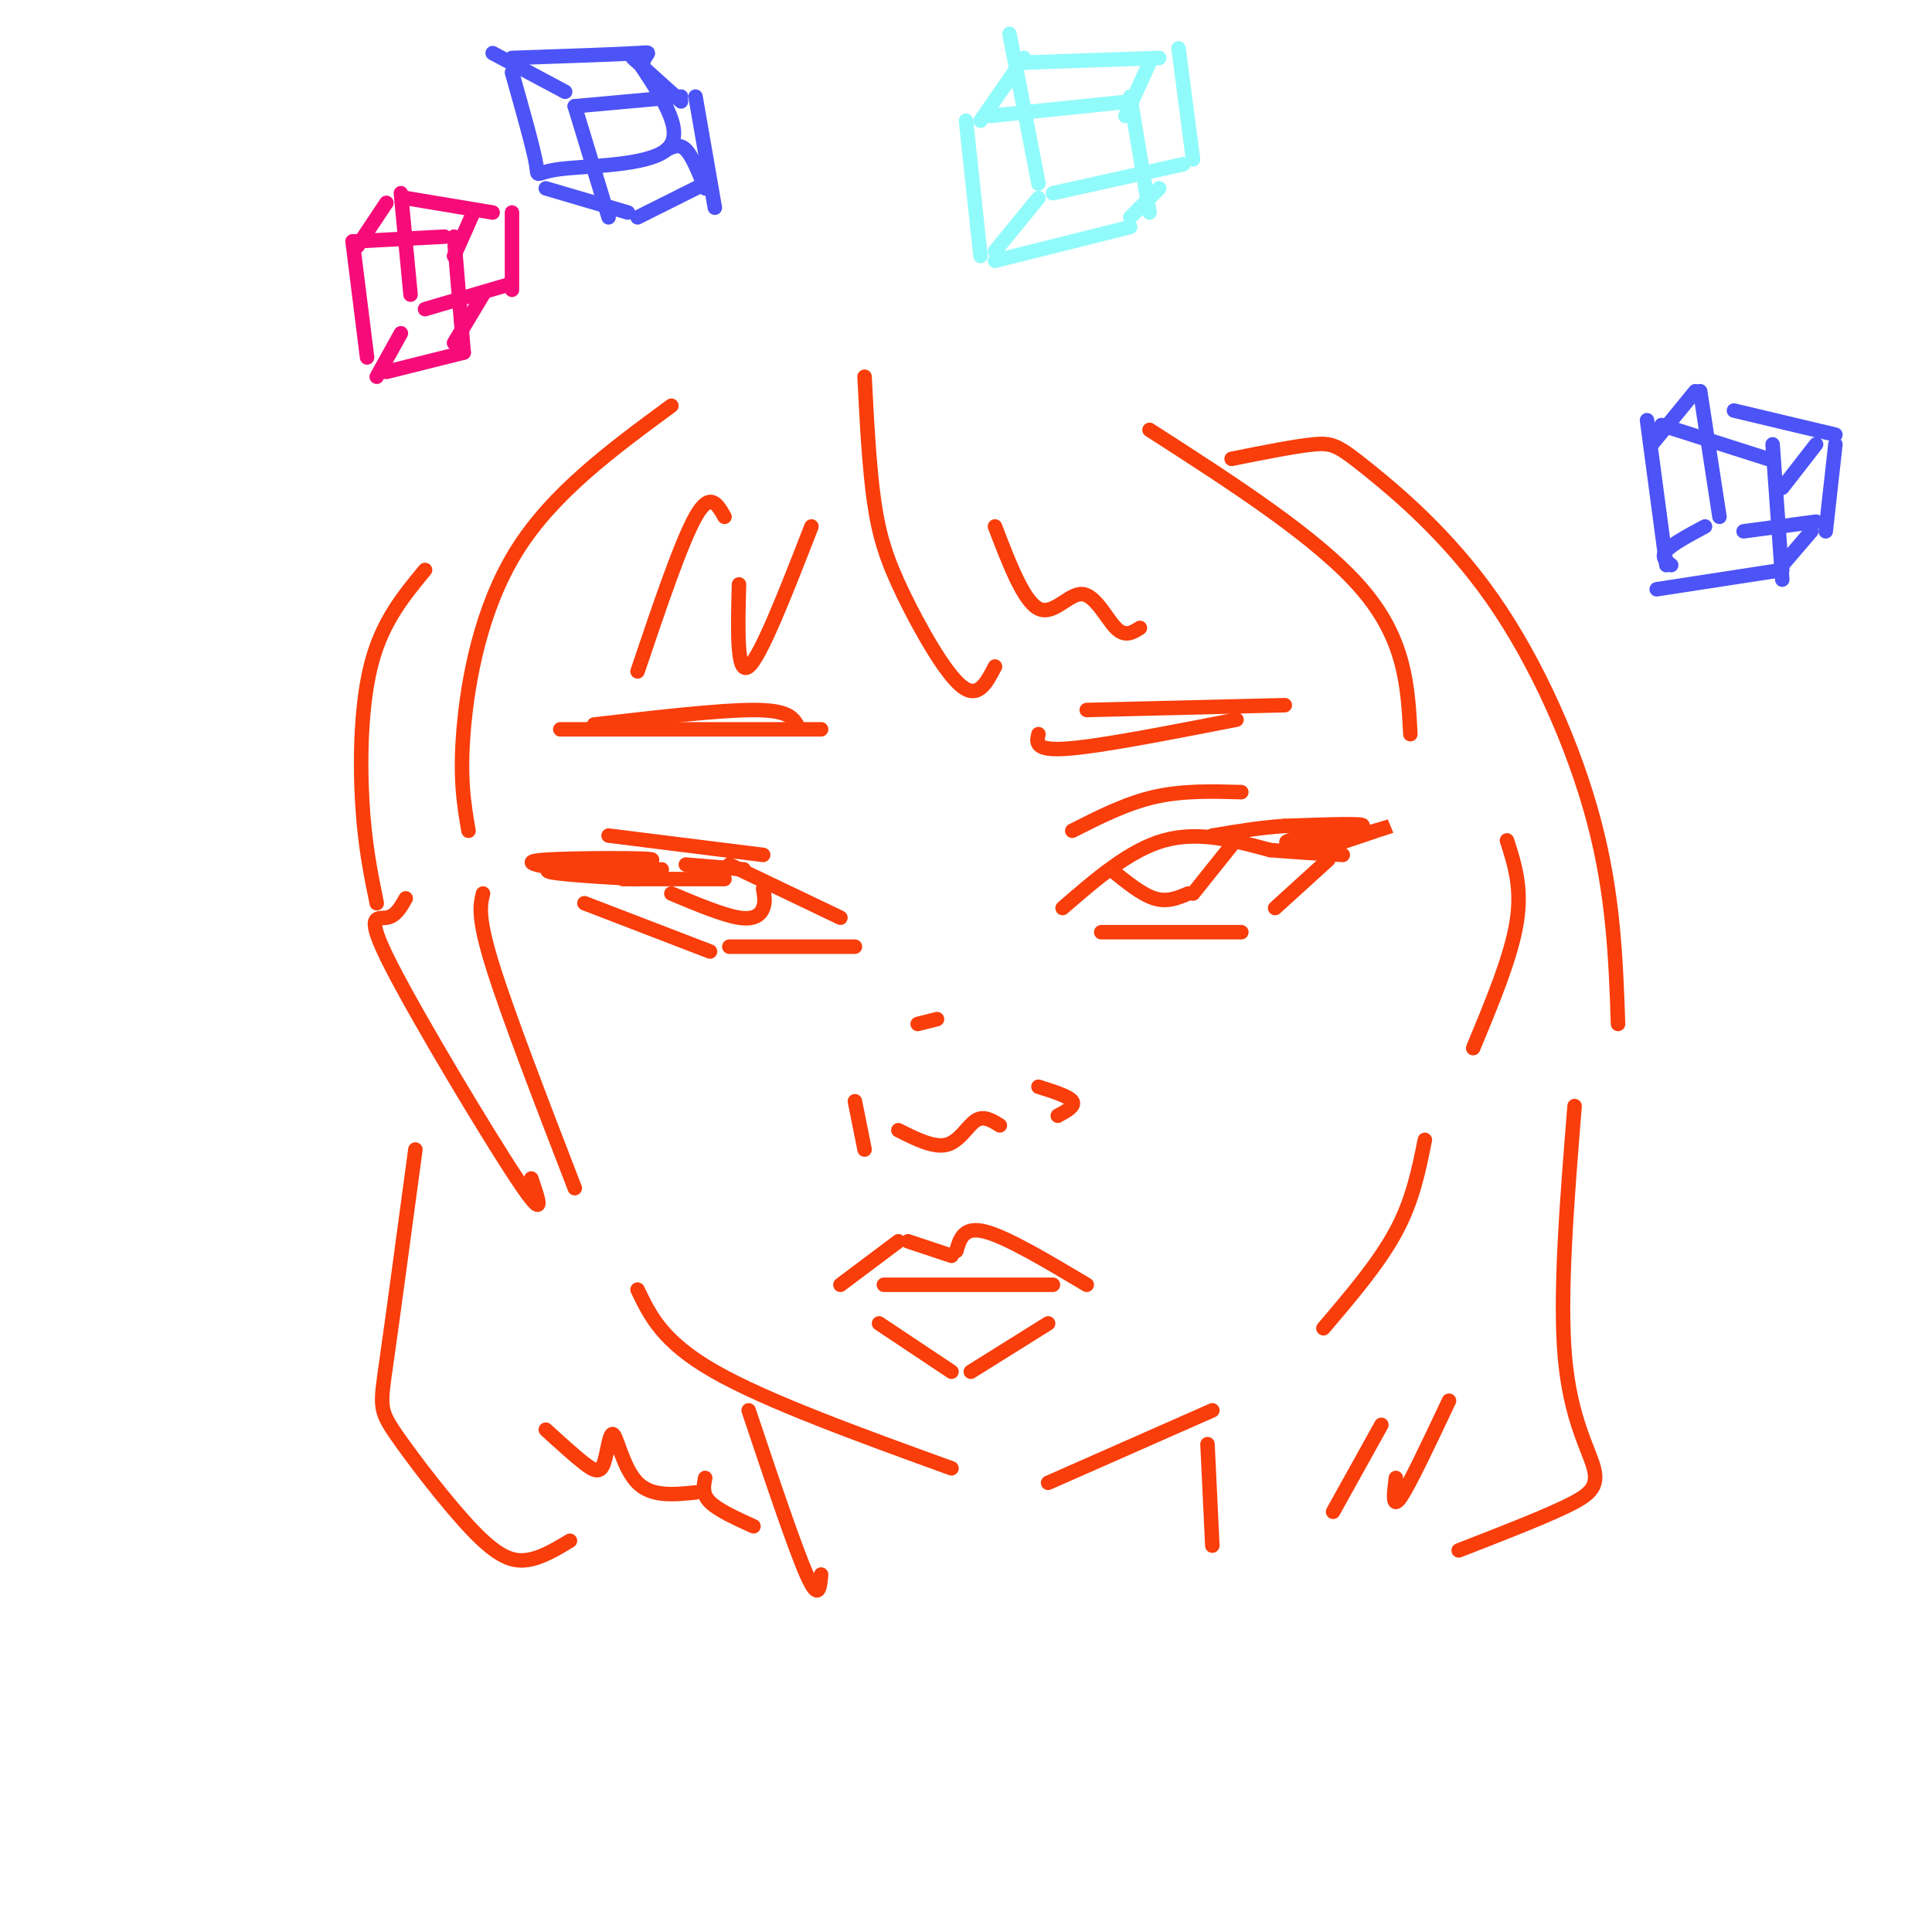 <svg viewBox='0 0 400 400' version='1.1' xmlns='http://www.w3.org/2000/svg' xmlns:xlink='http://www.w3.org/1999/xlink'><g fill='none' stroke='#F93D0B' stroke-width='3' stroke-linecap='round' stroke-linejoin='round'><path d='M220,188c6.917,-6.000 13.833,-12.000 21,-14c7.167,-2.000 14.583,0.000 22,2'/><path d='M263,176c6.167,0.500 10.583,0.750 15,1'/><path d='M228,193c0.000,0.000 29.000,0.000 29,0'/><path d='M275,178c0.000,0.000 -11.000,10.000 -11,10'/><path d='M222,172c5.583,-2.833 11.167,-5.667 17,-7c5.833,-1.333 11.917,-1.167 18,-1'/><path d='M215,152c-0.417,1.750 -0.833,3.500 6,3c6.833,-0.500 20.917,-3.250 35,-6'/><path d='M225,147c0.000,0.000 41.000,-1.000 41,-1'/><path d='M174,190c0.000,0.000 -23.000,-11.000 -23,-11'/><path d='M150,182c0.000,0.000 -21.000,0.000 -21,0'/><path d='M177,196c0.000,0.000 -26.000,0.000 -26,0'/><path d='M147,197c0.000,0.000 -26.000,-10.000 -26,-10'/><path d='M126,173c0.000,0.000 32.000,4.000 32,4'/><path d='M170,151c0.000,0.000 -54.000,0.000 -54,0'/><path d='M165,150c-1.000,-1.500 -2.000,-3.000 -9,-3c-7.000,0.000 -20.000,1.500 -33,3'/><path d='M139,185c5.356,2.244 10.711,4.489 14,5c3.289,0.511 4.511,-0.711 5,-2c0.489,-1.289 0.244,-2.644 0,-4'/><path d='M230,180c3.167,2.583 6.333,5.167 9,6c2.667,0.833 4.833,-0.083 7,-1'/><path d='M255,175c0.000,0.000 -8.000,10.000 -8,10'/><path d='M186,234c3.667,1.844 7.333,3.689 10,3c2.667,-0.689 4.333,-3.911 6,-5c1.667,-1.089 3.333,-0.044 5,1'/><path d='M179,238c0.000,0.000 -2.000,-10.000 -2,-10'/><path d='M219,231c1.833,-1.000 3.667,-2.000 3,-3c-0.667,-1.000 -3.833,-2.000 -7,-3'/><path d='M190,212c0.000,0.000 4.000,-1.000 4,-1'/><path d='M174,266c0.000,0.000 12.000,-9.000 12,-9'/><path d='M188,257c0.000,0.000 9.000,3.000 9,3'/><path d='M198,259c0.750,-2.583 1.500,-5.167 6,-4c4.500,1.167 12.750,6.083 21,11'/><path d='M182,274c0.000,0.000 15.000,10.000 15,10'/><path d='M201,284c0.000,0.000 16.000,-10.000 16,-10'/><path d='M183,266c0.000,0.000 35.000,0.000 35,0'/><path d='M100,185c-0.583,2.417 -1.167,4.833 2,15c3.167,10.167 10.083,28.083 17,46'/><path d='M132,267c2.583,5.417 5.167,10.833 16,17c10.833,6.167 29.917,13.083 49,20'/><path d='M217,307c0.000,0.000 34.000,-15.000 34,-15'/><path d='M274,275c5.750,-6.750 11.500,-13.500 15,-20c3.500,-6.500 4.750,-12.750 6,-19'/><path d='M132,182c-10.655,-0.631 -21.310,-1.262 -18,-2c3.310,-0.738 20.583,-1.583 21,-2c0.417,-0.417 -16.024,-0.405 -22,0c-5.976,0.405 -1.488,1.202 3,2'/><path d='M116,180c4.000,0.333 12.500,0.167 21,0'/><path d='M276,175c6.013,-2.006 12.026,-4.013 12,-4c-0.026,0.013 -6.089,2.045 -12,3c-5.911,0.955 -11.668,0.834 -9,0c2.668,-0.834 13.762,-2.381 15,-3c1.238,-0.619 -7.381,-0.309 -16,0'/><path d='M266,171c-5.167,0.333 -10.083,1.167 -15,2'/><path d='M142,179c0.000,0.000 12.000,1.000 12,1'/><path d='M179,78c0.482,9.429 0.964,18.857 2,26c1.036,7.143 2.625,12.000 6,19c3.375,7.000 8.536,16.143 12,19c3.464,2.857 5.232,-0.571 7,-4'/><path d='M206,109c2.964,7.732 5.929,15.464 9,17c3.071,1.536 6.250,-3.125 9,-3c2.750,0.125 5.071,5.036 7,7c1.929,1.964 3.464,0.982 5,0'/><path d='M238,89c17.500,11.250 35.000,22.500 44,33c9.000,10.500 9.500,20.250 10,30'/><path d='M168,109c-5.250,13.500 -10.500,27.000 -13,29c-2.500,2.000 -2.250,-7.500 -2,-17'/><path d='M150,107c-1.500,-2.667 -3.000,-5.333 -6,0c-3.000,5.333 -7.500,18.667 -12,32'/><path d='M139,84c-12.267,9.022 -24.533,18.044 -32,30c-7.467,11.956 -10.133,26.844 -11,37c-0.867,10.156 0.067,15.578 1,21'/><path d='M84,186c-1.048,1.869 -2.095,3.738 -4,4c-1.905,0.262 -4.667,-1.083 1,10c5.667,11.083 19.762,34.595 26,44c6.238,9.405 4.619,4.702 3,0'/><path d='M312,174c1.583,4.917 3.167,9.833 2,17c-1.167,7.167 -5.083,16.583 -9,26'/><path d='M88,118c-4.356,5.267 -8.711,10.533 -11,19c-2.289,8.467 -2.511,20.133 -2,29c0.511,8.867 1.756,14.933 3,21'/><path d='M86,238c-2.351,17.450 -4.702,34.900 -6,44c-1.298,9.100 -1.544,9.852 2,15c3.544,5.148 10.877,14.694 16,20c5.123,5.306 8.035,6.373 11,6c2.965,-0.373 5.982,-2.187 9,-4'/><path d='M113,296c2.968,2.700 5.936,5.400 8,7c2.064,1.600 3.223,2.099 4,0c0.777,-2.099 1.171,-6.796 2,-6c0.829,0.796 2.094,7.085 5,10c2.906,2.915 7.453,2.458 12,2'/><path d='M146,306c-0.333,1.667 -0.667,3.333 1,5c1.667,1.667 5.333,3.333 9,5'/><path d='M255,95c6.568,-1.316 13.136,-2.632 17,-3c3.864,-0.368 5.026,0.211 11,5c5.974,4.789 16.762,13.789 26,27c9.238,13.211 16.925,30.632 21,46c4.075,15.368 4.537,28.684 5,42'/><path d='M326,229c-1.571,19.560 -3.143,39.119 -2,52c1.143,12.881 5.000,19.083 6,23c1.000,3.917 -0.857,5.548 -6,8c-5.143,2.452 -13.571,5.726 -22,9'/><path d='M300,290c-4.083,8.667 -8.167,17.333 -10,20c-1.833,2.667 -1.417,-0.667 -1,-4'/><path d='M286,295c0.000,0.000 -10.000,18.000 -10,18'/><path d='M155,292c4.750,14.167 9.500,28.333 12,34c2.500,5.667 2.750,2.833 3,0'/><path d='M250,299c0.000,0.000 1.000,21.000 1,21'/></g>
<g fill='none' stroke='#F60B79' stroke-width='3' stroke-linecap='round' stroke-linejoin='round'><path d='M73,50c0.000,0.000 3.000,24.000 3,24'/><path d='M73,50c0.000,0.000 19.000,-1.000 19,-1'/><path d='M94,49c0.000,0.000 2.000,24.000 2,24'/><path d='M80,77c0.000,0.000 16.000,-4.000 16,-4'/><path d='M83,40c0.000,0.000 2.000,21.000 2,21'/><path d='M84,41c0.000,0.000 18.000,3.000 18,3'/><path d='M106,44c0.000,0.000 0.000,16.000 0,16'/><path d='M105,59c0.000,0.000 -17.000,5.000 -17,5'/><path d='M80,42c0.000,0.000 -6.000,9.000 -6,9'/><path d='M83,69c0.000,0.000 -5.000,9.000 -5,9'/><path d='M100,61c0.000,0.000 -6.000,10.000 -6,10'/><path d='M98,44c0.000,0.000 -4.000,9.000 -4,9'/></g>
<g fill='none' stroke='#91FBFB' stroke-width='3' stroke-linecap='round' stroke-linejoin='round'><path d='M200,25c0.000,0.000 3.000,28.000 3,28'/><path d='M206,54c0.000,0.000 28.000,-7.000 28,-7'/><path d='M205,24c0.000,0.000 29.000,-3.000 29,-3'/><path d='M234,20c0.000,0.000 4.000,24.000 4,24'/><path d='M209,7c0.000,0.000 6.000,31.000 6,31'/><path d='M211,13c0.000,0.000 29.000,-1.000 29,-1'/><path d='M244,10c0.000,0.000 3.000,23.000 3,23'/><path d='M245,34c0.000,0.000 -27.000,6.000 -27,6'/><path d='M212,12c0.000,0.000 -9.000,13.000 -9,13'/><path d='M215,41c0.000,0.000 -9.000,11.000 -9,11'/><path d='M240,39c0.000,0.000 -6.000,6.000 -6,6'/><path d='M238,13c0.000,0.000 -5.000,11.000 -5,11'/></g>
<g fill='none' stroke='#4C53F7' stroke-width='3' stroke-linecap='round' stroke-linejoin='round'><path d='M119,22c0.000,0.000 7.000,23.000 7,23'/><path d='M119,22c0.000,0.000 22.000,-2.000 22,-2'/><path d='M144,20c0.000,0.000 4.000,23.000 4,23'/><path d='M132,45c0.000,0.000 14.000,-7.000 14,-7'/><path d='M106,15c2.232,7.899 4.464,15.798 5,19c0.536,3.202 -0.625,1.708 5,1c5.625,-0.708 18.036,-0.631 22,-4c3.964,-3.369 -0.518,-10.185 -5,-17'/><path d='M133,14c0.156,-3.356 3.044,-3.244 -1,-3c-4.044,0.244 -15.022,0.622 -26,1'/><path d='M102,11c0.000,0.000 15.000,8.000 15,8'/><path d='M131,12c0.000,0.000 10.000,9.000 10,9'/><path d='M138,31c1.333,-0.667 2.667,-1.333 4,0c1.333,1.333 2.667,4.667 4,8'/><path d='M113,39c0.000,0.000 17.000,5.000 17,5'/><path d='M341,87c0.000,0.000 4.000,30.000 4,30'/><path d='M344,88c0.000,0.000 22.000,7.000 22,7'/><path d='M367,92c0.000,0.000 2.000,28.000 2,28'/><path d='M343,122c0.000,0.000 26.000,-4.000 26,-4'/><path d='M352,81c0.000,0.000 4.000,26.000 4,26'/><path d='M359,85c0.000,0.000 21.000,5.000 21,5'/><path d='M380,92c0.000,0.000 -2.000,18.000 -2,18'/><path d='M376,108c0.000,0.000 -15.000,2.000 -15,2'/><path d='M351,81c0.000,0.000 -9.000,11.000 -9,11'/><path d='M353,109c-3.417,1.833 -6.833,3.667 -8,5c-1.167,1.333 -0.083,2.167 1,3'/><path d='M375,110c0.000,0.000 -6.000,7.000 -6,7'/><path d='M376,92c0.000,0.000 -7.000,9.000 -7,9'/></g>
</svg>